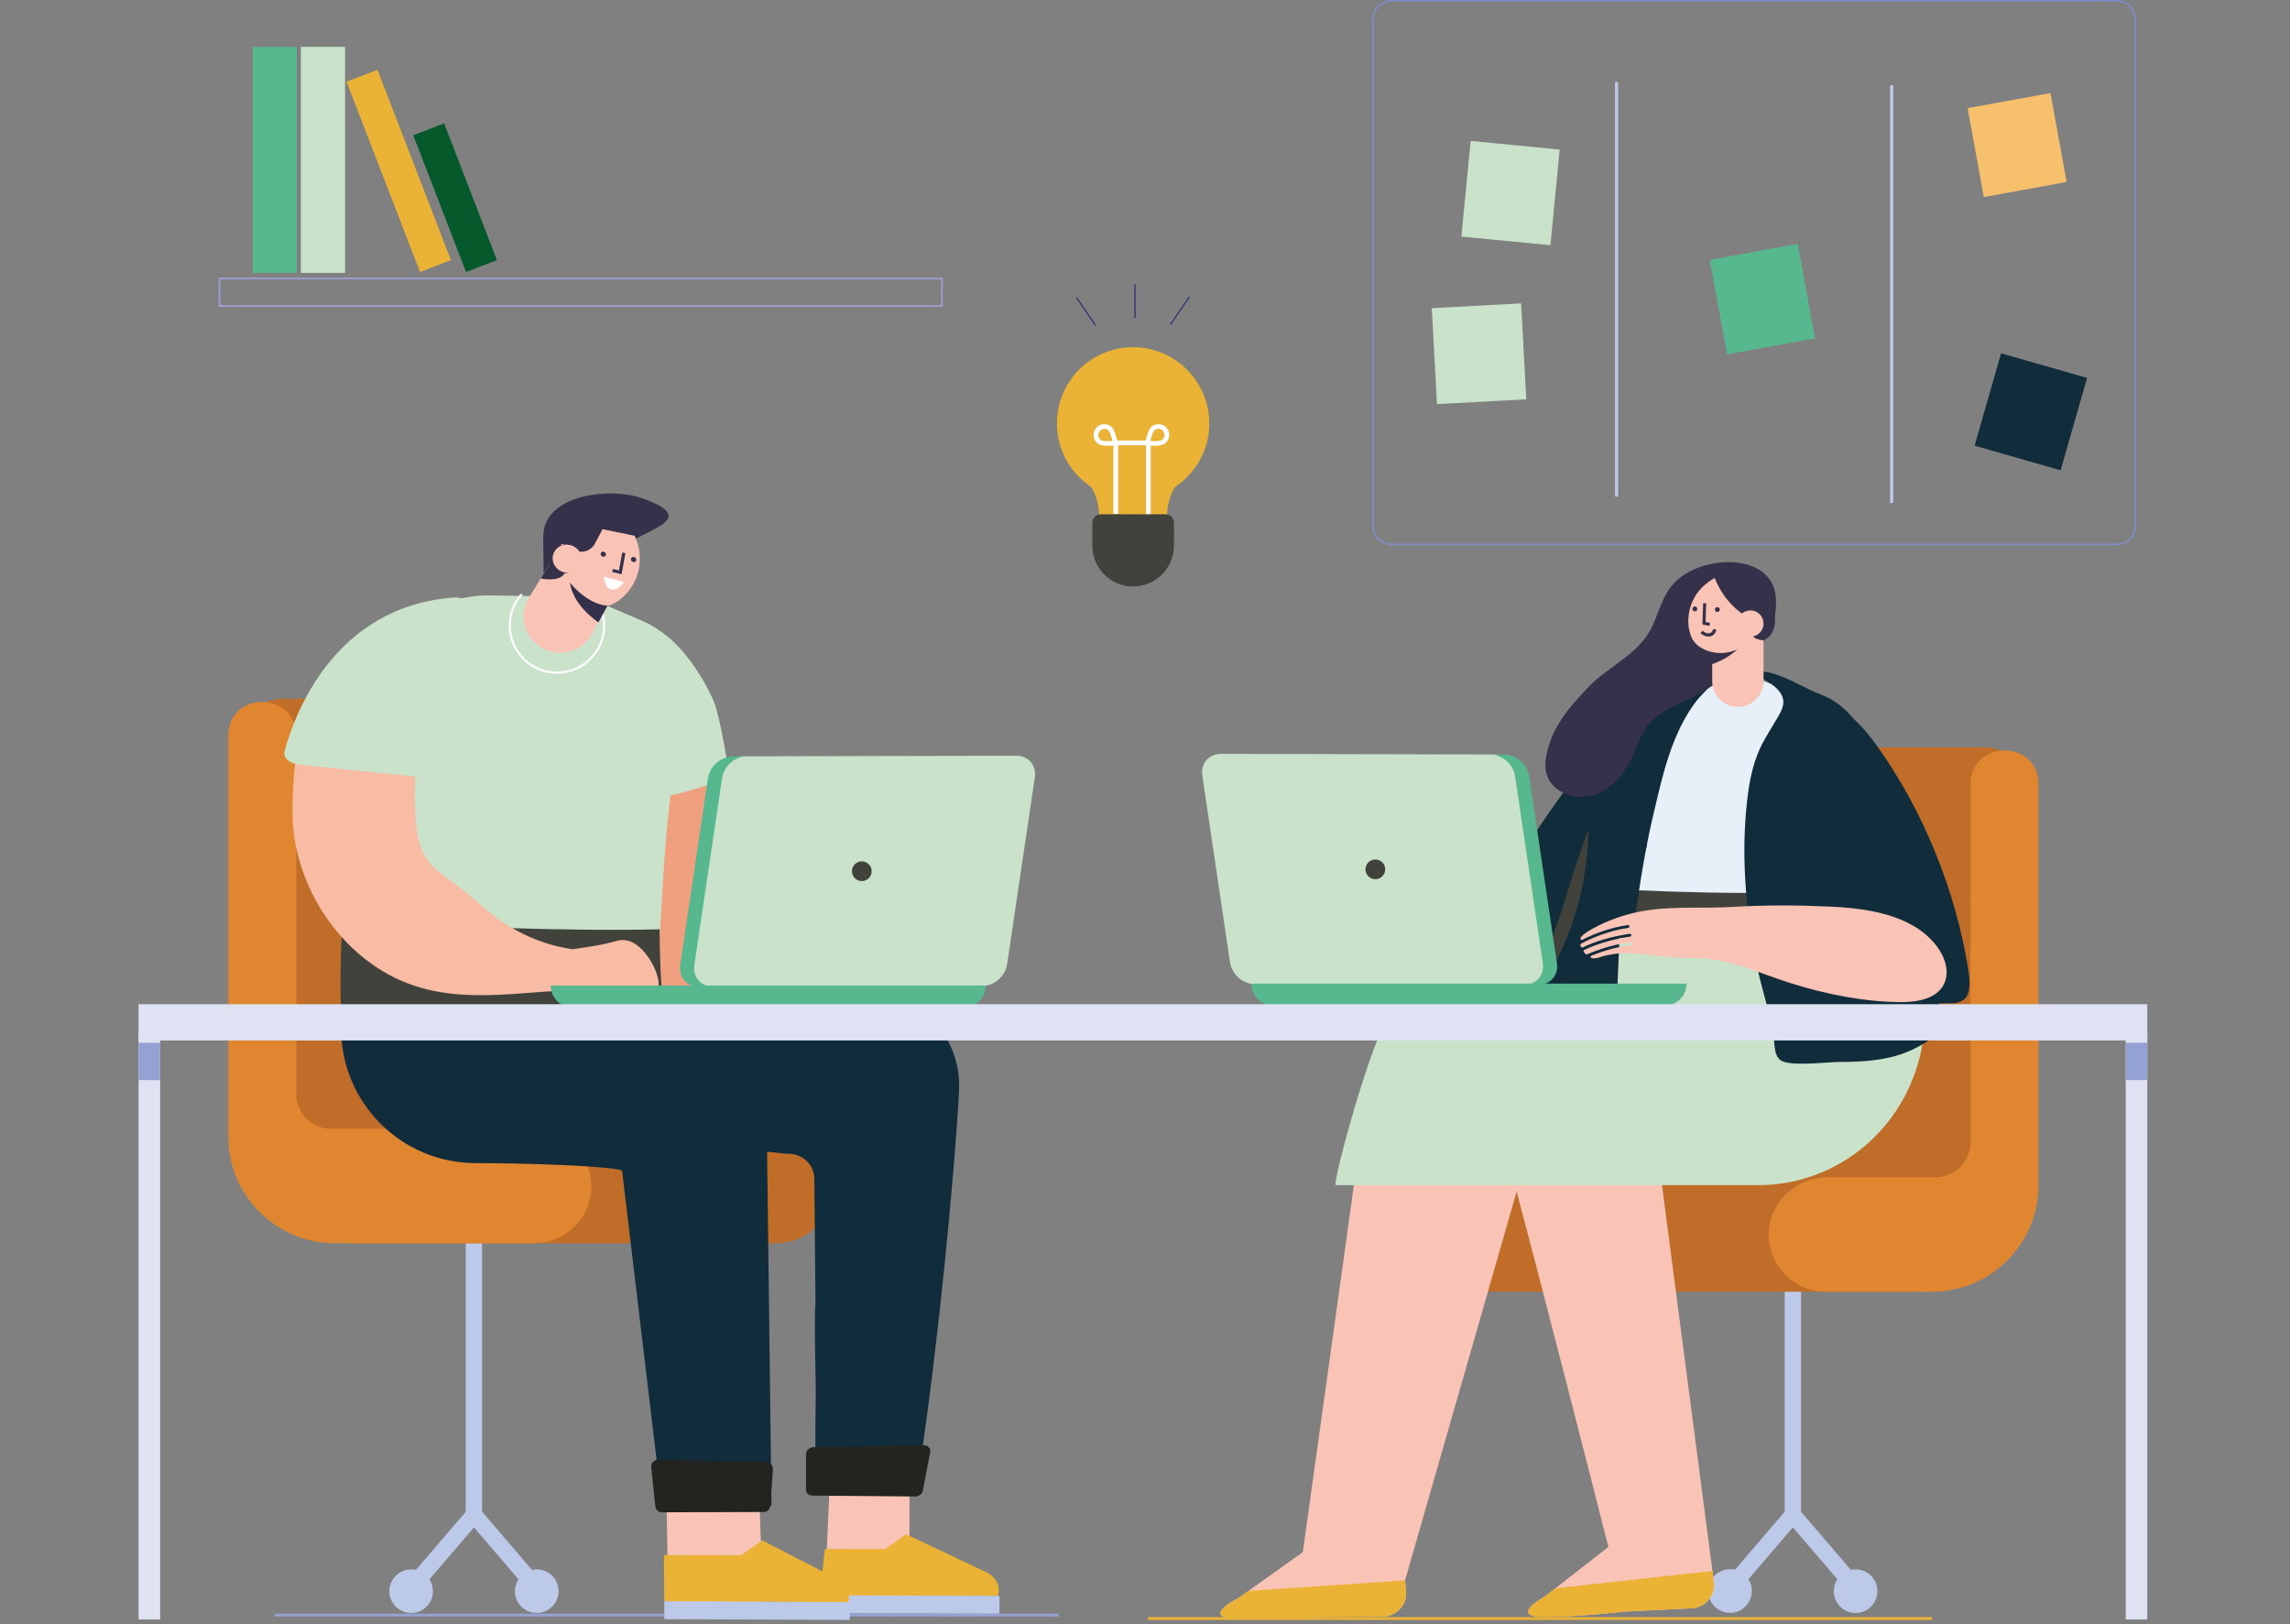 <svg xmlns="http://www.w3.org/2000/svg" xmlns:xlink="http://www.w3.org/1999/xlink" width="523" zoomAndPan="magnify" viewBox="0 0 392.25 278.25" height="371" preserveAspectRatio="xMidYMid meet" version="1.0"><rect x="0" y="0" width="392.25" height="278.25" fill="#808080" stroke="none"/><defs><clipPath id="3b3db279f0"><path d="M 209 179 L 267 179 L 267 277.504 L 209 277.504 Z M 209 179 " clip-rule="nonzero"/></clipPath><clipPath id="f99da43c3b"><path d="M 209 270 L 241 270 L 241 277.504 L 209 277.504 Z M 209 270 " clip-rule="nonzero"/></clipPath><clipPath id="279022269c"><path d="M 113 237 L 131 237 L 131 277.504 L 113 277.504 Z M 113 237 " clip-rule="nonzero"/></clipPath><clipPath id="2409d54229"><path d="M 113 274 L 146 274 L 146 277.504 L 113 277.504 Z M 113 274 " clip-rule="nonzero"/></clipPath><clipPath id="f231f96116"><path d="M 196 277 L 331 277 L 331 277.504 L 196 277.504 Z M 196 277 " clip-rule="nonzero"/></clipPath><clipPath id="0bf8575077"><path d="M 23.73 172 L 367.805 172 L 367.805 179 L 23.73 179 Z M 23.73 172 " clip-rule="nonzero"/></clipPath><clipPath id="5287e95602"><path d="M 23.73 176 L 28 176 L 28 277.504 L 23.73 277.504 Z M 23.73 176 " clip-rule="nonzero"/></clipPath><clipPath id="94be677b0a"><path d="M 364 176 L 367.805 176 L 367.805 277.504 L 364 277.504 Z M 364 176 " clip-rule="nonzero"/></clipPath><clipPath id="89b48f5d6a"><path d="M 23.73 178 L 28 178 L 28 186 L 23.73 186 Z M 23.73 178 " clip-rule="nonzero"/></clipPath><clipPath id="997c484d5e"><path d="M 364 178 L 367.805 178 L 367.805 186 L 364 186 Z M 364 178 " clip-rule="nonzero"/></clipPath><clipPath id="e5bde662c3"><path d="M 187 88 L 201.562 88 L 201.562 100.691 L 187 100.691 Z M 187 88 " clip-rule="nonzero"/></clipPath><clipPath id="665b189577"><path d="M 194.09 100.441 C 197.934 100.441 201.051 97.324 201.051 93.48 L 201.051 89.52 C 201.051 88.75 200.426 88.125 199.652 88.125 L 188.531 88.125 C 187.758 88.125 187.133 88.75 187.133 89.52 L 187.133 93.48 C 187.133 97.324 190.25 100.441 194.09 100.441 Z M 194.09 100.441 " clip-rule="nonzero"/></clipPath><clipPath id="7669cdb99c"><path d="M 187 88 L 201.562 88 L 201.562 97 L 187 97 Z M 187 88 " clip-rule="nonzero"/></clipPath><clipPath id="1efb8bfb50"><path d="M 194.09 100.441 C 197.934 100.441 201.051 97.324 201.051 93.48 L 201.051 89.52 C 201.051 88.75 200.426 88.125 199.652 88.125 L 188.531 88.125 C 187.758 88.125 187.133 88.75 187.133 89.52 L 187.133 93.48 C 187.133 97.324 190.25 100.441 194.09 100.441 Z M 194.09 100.441 " clip-rule="nonzero"/></clipPath><clipPath id="34c5e567f8"><path d="M 187 88 L 201.562 88 L 201.562 100 L 187 100 Z M 187 88 " clip-rule="nonzero"/></clipPath><clipPath id="513bd91fd3"><path d="M 194.09 100.441 C 197.934 100.441 201.051 97.324 201.051 93.48 L 201.051 89.52 C 201.051 88.75 200.426 88.125 199.652 88.125 L 188.531 88.125 C 187.758 88.125 187.133 88.75 187.133 89.52 L 187.133 93.48 C 187.133 97.324 190.25 100.441 194.09 100.441 Z M 194.09 100.441 " clip-rule="nonzero"/></clipPath><clipPath id="fa897efa6e"><path d="M 187 88 L 201.562 88 L 201.562 100.691 L 187 100.691 Z M 187 88 " clip-rule="nonzero"/></clipPath><clipPath id="60da43a9e9"><path d="M 194.09 100.441 C 197.934 100.441 201.051 97.324 201.051 93.48 L 201.051 89.52 C 201.051 88.75 200.426 88.125 199.652 88.125 L 188.531 88.125 C 187.758 88.125 187.133 88.75 187.133 89.52 L 187.133 93.48 C 187.133 97.324 190.25 100.441 194.09 100.441 Z M 194.09 100.441 " clip-rule="nonzero"/></clipPath></defs><path fill="#bdc9e8" d="M 305.695 199 L 308.496 199 L 308.496 261.348 L 305.695 261.348 Z M 305.695 199 " fill-opacity="1" fill-rule="nonzero"/><path fill="#bdc9e8" d="M 321.578 272.559 C 321.578 274.621 319.906 276.297 317.844 276.297 C 315.781 276.297 314.105 274.621 314.105 272.559 C 314.105 270.5 315.781 268.824 317.844 268.824 C 319.906 268.824 321.578 270.5 321.578 272.559 Z M 321.578 272.559 " fill-opacity="1" fill-rule="nonzero"/><path fill="#bdc9e8" d="M 296.703 268.82 C 297.195 268.867 297.66 269.008 298.098 269.242 C 298.531 269.477 298.906 269.785 299.223 270.168 C 299.535 270.551 299.766 270.98 299.91 271.453 C 300.051 271.926 300.102 272.41 300.051 272.902 C 300.004 273.395 299.859 273.859 299.629 274.297 C 299.395 274.734 299.086 275.109 298.703 275.422 C 298.32 275.738 297.891 275.965 297.418 276.109 C 296.941 276.254 296.457 276.301 295.965 276.25 C 295.473 276.203 295.008 276.062 294.57 275.828 C 294.137 275.594 293.758 275.285 293.445 274.902 C 293.133 274.52 292.902 274.09 292.758 273.617 C 292.617 273.145 292.566 272.66 292.617 272.168 C 292.664 271.676 292.809 271.211 293.039 270.773 C 293.273 270.336 293.582 269.961 293.965 269.648 C 294.348 269.332 294.777 269.105 295.25 268.961 C 295.727 268.816 296.207 268.77 296.703 268.82 Z M 296.703 268.82 " fill-opacity="1" fill-rule="nonzero"/><path fill="#bdc9e8" d="M 317.242 273.469 L 307.098 261.633 L 296.949 273.469 L 294.82 271.645 L 307.098 257.32 L 319.367 271.645 Z M 317.242 273.469 " fill-opacity="1" fill-rule="nonzero"/><path fill="#bf6d29" d="M 245.547 211.285 C 245.453 216.789 249.875 221.27 255.359 221.27 L 326.992 221.27 C 333.699 221.27 339.375 215.773 339.375 209.066 L 347.082 135.254 C 347.082 131.895 344.742 129.156 341.691 128.215 C 340.992 128.004 340.133 127.996 339.367 127.996 L 299.59 127.996 C 295.465 127.996 291.145 131.133 291.145 135.266 L 291.145 201.664 L 255.684 201.664 C 250.281 201.664 245.645 205.887 245.547 211.285 Z M 245.547 211.285 " fill-opacity="1" fill-rule="nonzero"/><path fill="#e18630" d="M 302.957 211.285 C 302.859 216.789 307.285 221.27 312.766 221.27 L 330.949 221.27 C 340.969 221.27 349.168 213.07 349.168 203.051 L 349.168 134.297 C 349.168 134.086 349.16 133.883 349.145 133.672 C 348.602 127.309 339.277 126.672 337.695 132.867 C 337.574 133.332 337.516 133.809 337.516 134.297 L 337.516 195.719 C 337.516 199 334.863 201.656 331.582 201.656 L 313.109 201.656 C 307.707 201.656 303.07 205.879 302.973 211.277 Z M 302.957 211.285 " fill-opacity="1" fill-rule="nonzero"/><path fill="#112c3b" d="M 293.93 133.688 C 291.5 137.594 288.949 141.418 286.297 145.152 C 282.242 146.43 276.008 160.223 273.555 163.812 C 271.582 166.711 269.398 169.77 266.117 170.906 C 265.695 171.055 265.246 171.168 264.809 171.207 C 264.461 171.25 264.102 171.223 263.762 171.16 C 263.145 171.039 262.57 170.73 262.039 170.363 C 261.984 170.324 261.934 170.289 261.879 170.25 C 258.16 167.617 256.082 162.723 256.754 158.184 C 257.281 154.605 258.348 151.422 259.758 148.465 C 260.141 147.629 260.57 146.801 261.016 145.988 C 262.691 142.938 264.695 140.07 266.781 137.141 C 267.629 135.953 268.496 134.762 269.363 133.535 C 271.129 131.051 272.793 128.477 274.805 126.188 C 278.574 121.883 296.195 106.812 298.582 117.645 C 299.824 123.289 296.918 128.867 293.93 133.68 Z M 293.93 133.688 " fill-opacity="1" fill-rule="nonzero"/><path fill="#e7f0f8" d="M 319.562 131.934 C 320.887 136.691 320.426 141.863 319.84 147.109 C 319.676 148.555 317.719 165.84 319.02 165.785 C 304.719 166.441 290.379 166.305 276.105 165.387 C 272.305 165.145 277.656 141.41 278.508 138.941 C 281.617 129.977 284.023 116.793 296.152 115.828 C 298.801 115.613 301.414 116.402 303.898 117.336 C 307.766 118.781 311.559 120.648 314.512 123.516 C 317.176 126.098 318.719 128.93 319.555 131.934 Z M 319.562 131.934 " fill-opacity="1" fill-rule="nonzero"/><path fill="#42423d" d="M 316.551 152.695 C 312.773 152.77 308.992 152.859 305.215 152.914 C 296.77 153.047 288.352 152.859 279.922 152.469 C 277.438 158.527 275.129 165.371 273.57 172.367 C 274.609 172.133 275.676 172.004 276.754 172.004 C 276.883 172.004 277.023 172.004 277.152 172.004 C 281.285 172.059 284.938 169.738 286.645 166.148 C 287.668 163.996 289.098 162.148 291.266 160.938 C 293.41 159.742 295.934 159.418 298.395 159.117 L 314.512 157.145 C 315.293 157.047 316.055 156.773 316.609 156.234 C 317.695 155.18 317.418 153.875 316.551 152.703 Z M 316.551 152.695 " fill-opacity="1" fill-rule="nonzero"/><path fill="#42423d" d="M 278.613 136.473 C 277.906 131.148 280.812 125.285 285.289 121.898 C 278.258 118.594 268.27 153.727 267.426 156.156 C 265.672 161.188 263.898 166.297 263.492 171.613 C 263.414 172.711 263.59 174.113 264.648 174.414 C 265.68 174.707 266.555 173.668 267.125 172.758 C 271.234 166.191 275.316 159.566 278.719 152.598 C 279.32 151.363 280.652 148.449 282.105 144.934 C 280.293 142.676 279.07 139.844 278.621 136.48 Z M 278.613 136.473 " fill-opacity="1" fill-rule="nonzero"/><path fill="#112c3b" d="M 294.133 116.16 C 294.23 116.027 294.324 115.898 294.422 115.77 C 294.715 115.355 294.977 114.746 294.594 114.414 C 294.398 114.242 294.105 114.219 293.84 114.211 C 285.531 113.887 276.926 125.016 273.41 131.051 C 272.891 131.934 272.402 132.852 272.16 133.844 C 271.832 135.141 271.938 136.496 272.004 137.828 C 272.598 150.309 269.812 160.051 263.121 170.746 C 262.676 171.453 262.324 172.547 263.078 172.953 C 263.301 173.066 263.559 173.09 263.812 173.098 C 266.344 173.23 273.02 174.246 275.359 173.285 C 278.418 172.035 278.062 169.285 278.582 166.297 C 280.141 157.363 281.105 148.289 283.219 139.453 C 284.258 135.109 285.199 130.707 286.93 126.551 C 287.805 124.441 288.887 122.395 290.242 120.52 C 291.371 118.953 292.922 117.711 294.133 116.168 Z M 294.133 116.16 " fill-opacity="1" fill-rule="nonzero"/><path fill="#f9c4b6" d="M 289.812 275.484 L 278.078 276.074 C 278.078 276.074 270.656 276.969 264.43 276.969 C 258.199 276.969 264.703 273.406 264.703 273.406 L 266.426 272.066 L 275.496 264.977 C 272.402 252.789 264.387 221.375 258.93 200.891 C 258.68 199.934 258.516 198.977 258.461 198.008 C 257.914 190.289 263.293 182.809 270.59 179.328 C 273.305 178.027 276.293 177.281 279.344 177.281 L 281.316 177.281 L 293.32 269.094 L 293.57 271.066 C 293.855 273.273 292.078 275.371 289.812 275.484 Z M 289.812 275.484 " fill-opacity="1" fill-rule="nonzero"/><path fill="#ebb335" d="M 289.812 275.484 L 278.078 276.074 C 278.078 276.074 270.656 276.969 264.43 276.969 C 258.199 276.969 264.703 273.406 264.703 273.406 L 266.426 272.066 L 293.312 269.094 L 293.562 271.066 C 293.848 273.273 292.07 275.371 289.805 275.484 Z M 289.812 275.484 " fill-opacity="1" fill-rule="nonzero"/><g clip-path="url(#3b3db279f0)"><path fill="#f9c4b6" d="M 240.668 270.711 L 266.773 179.766 L 260.797 179.504 C 257.777 179.375 247.75 179.992 244.996 181.16 C 242.211 182.348 235.129 192.594 233.059 194.738 L 223.16 265.863 L 213.863 272.504 L 212.102 273.762 C 212.102 273.762 205.492 277.02 211.672 277.285 C 217.852 277.555 225.25 276.984 225.25 276.984 L 236.918 276.895 C 239.168 276.879 241.027 274.875 240.832 272.676 L 240.66 270.711 Z M 240.668 270.711 " fill-opacity="1" fill-rule="nonzero"/></g><g clip-path="url(#f99da43c3b)"><path fill="#ebb335" d="M 236.926 276.895 L 225.258 276.984 C 225.258 276.984 217.859 277.555 211.68 277.285 C 205.5 277.02 212.109 273.762 212.109 273.762 L 213.871 272.504 L 240.668 270.711 L 240.84 272.676 C 241.035 274.875 239.176 276.879 236.926 276.895 Z M 236.926 276.895 " fill-opacity="1" fill-rule="nonzero"/></g><path fill="#c9e2c9" d="M 328.91 168.156 C 328.676 167.164 317.031 167.195 305.336 167.457 C 301 171.371 294.902 174.391 289.301 174.578 C 275.367 175.039 261.164 174.09 247.496 171.258 C 246.184 170.98 244.914 170.625 243.699 170.191 C 241.609 171.199 239.68 172.516 237.957 174.219 C 235.195 176.941 228.035 203.012 228.82 203.012 L 301.188 203.012 C 311.762 203.012 321.723 197.027 326.645 187.031 C 328.121 184.027 329.129 180.746 329.52 177.273 C 329.867 174.098 329.59 171.07 328.91 168.156 Z M 328.91 168.156 " fill-opacity="1" fill-rule="nonzero"/><path fill="#f9c4b6" d="M 299.539 187.414 C 299.465 187.453 299.387 187.496 299.312 187.535 C 299.426 187.461 299.531 187.398 299.645 187.332 C 299.613 187.355 299.578 187.391 299.539 187.414 Z M 299.539 187.414 " fill-opacity="1" fill-rule="nonzero"/><path fill="#c9e2c9" d="M 326.391 176.922 L 276.738 176.219 L 277.402 160.652 L 317.129 160.652 Z M 326.391 176.922 " fill-opacity="1" fill-rule="nonzero"/><path fill="#bdc9e8" d="M 79.777 199 L 82.578 199 L 82.578 261.348 L 79.777 261.348 Z M 79.777 199 " fill-opacity="1" fill-rule="nonzero"/><path fill="#bdc9e8" d="M 74.148 272.258 C 74.191 272.75 74.133 273.23 73.984 273.703 C 73.832 274.176 73.598 274.602 73.277 274.977 C 72.957 275.355 72.574 275.66 72.137 275.887 C 71.695 276.113 71.227 276.246 70.734 276.285 C 70.242 276.328 69.758 276.273 69.285 276.121 C 68.816 275.969 68.391 275.734 68.012 275.414 C 67.633 275.094 67.332 274.715 67.105 274.273 C 66.879 273.832 66.746 273.367 66.703 272.871 C 66.664 272.379 66.719 271.895 66.871 271.426 C 67.02 270.953 67.258 270.527 67.578 270.148 C 67.895 269.773 68.277 269.469 68.719 269.242 C 69.156 269.016 69.625 268.883 70.117 268.844 C 70.613 268.801 71.094 268.855 71.566 269.008 C 72.039 269.16 72.461 269.395 72.84 269.715 C 73.219 270.035 73.52 270.414 73.746 270.855 C 73.973 271.297 74.109 271.762 74.148 272.258 Z M 74.148 272.258 " fill-opacity="1" fill-rule="nonzero"/><path fill="#bdc9e8" d="M 95.645 272.105 C 95.707 272.594 95.668 273.078 95.539 273.559 C 95.406 274.035 95.188 274.469 94.883 274.859 C 94.578 275.25 94.211 275.566 93.777 275.809 C 93.348 276.055 92.887 276.207 92.395 276.266 C 91.902 276.328 91.418 276.293 90.941 276.16 C 90.465 276.027 90.031 275.809 89.641 275.504 C 89.25 275.199 88.93 274.832 88.688 274.402 C 88.441 273.969 88.289 273.508 88.23 273.016 C 88.168 272.523 88.207 272.039 88.34 271.562 C 88.469 271.086 88.688 270.652 88.992 270.262 C 89.297 269.871 89.668 269.555 90.098 269.309 C 90.527 269.066 90.988 268.914 91.48 268.855 C 91.973 268.793 92.457 268.828 92.934 268.961 C 93.41 269.094 93.848 269.312 94.234 269.617 C 94.625 269.922 94.945 270.289 95.188 270.719 C 95.434 271.152 95.586 271.613 95.645 272.105 Z M 95.645 272.105 " fill-opacity="1" fill-rule="nonzero"/><path fill="#bdc9e8" d="M 71.031 273.469 L 81.184 261.633 L 91.332 273.469 L 93.461 271.645 L 81.184 257.32 L 68.902 271.645 Z M 71.031 273.469 " fill-opacity="1" fill-rule="nonzero"/><path fill="#bf6d29" d="M 142.723 202.977 C 142.82 208.484 138.395 212.965 132.914 212.965 L 61.281 212.965 C 54.574 212.965 48.895 207.469 48.895 200.762 L 41.191 126.949 C 41.191 123.59 43.527 120.852 46.582 119.91 C 47.281 119.699 48.141 119.691 48.906 119.691 L 88.684 119.691 C 92.809 119.691 97.129 122.824 97.129 126.957 L 97.129 193.355 L 132.59 193.355 C 137.988 193.355 142.625 197.578 142.723 202.977 Z M 142.723 202.977 " fill-opacity="1" fill-rule="nonzero"/><path fill="#e18630" d="M 101.305 202.977 C 101.402 208.484 96.977 212.965 91.496 212.965 L 57.332 212.965 C 47.312 212.965 39.113 204.766 39.113 194.746 L 39.113 125.992 C 39.113 125.781 39.121 125.578 39.137 125.367 C 39.68 119 49 118.367 50.586 124.562 C 50.707 125.027 50.766 125.504 50.766 125.992 L 50.766 187.414 C 50.766 190.695 53.418 193.348 56.699 193.348 L 91.16 193.348 C 96.562 193.348 101.199 197.57 101.297 202.969 Z M 101.305 202.977 " fill-opacity="1" fill-rule="nonzero"/><path fill="#94a2d3" d="M 47.047 276.41 L 181.367 276.41 L 181.367 276.895 L 47.047 276.895 Z M 47.047 276.41 " fill-opacity="1" fill-rule="nonzero"/><path fill="#f9c4b6" d="M 142.301 249.906 L 141.148 276.336 L 155.766 275.461 L 155.812 236.211 Z M 142.301 249.906 " fill-opacity="1" fill-rule="nonzero"/><path fill="#ebb335" d="M 155.223 262.816 L 168.391 269.062 C 170.234 269.719 171.543 271.391 170.926 273.363 L 140.402 273.281 L 141.285 265.344 L 151.582 265.367 L 155.211 262.816 Z M 155.223 262.816 " fill-opacity="1" fill-rule="nonzero"/><path fill="#bdc9e8" d="M 171.211 273.363 L 171.199 276.41 L 140.41 276.328 L 140.402 273.273 Z M 171.211 273.363 " fill-opacity="1" fill-rule="nonzero"/><path fill="#112c3b" d="M 164.273 186.961 C 163.453 201.867 160.621 230.828 157.559 251.117 L 139.68 252.398 C 139.68 249.062 139.629 244.445 139.711 241.098 C 139.832 236.203 139.379 227.789 139.68 222.871 L 139.484 201.793 C 139.41 199.355 137.277 197.496 134.719 197.629 L 134.312 197.586 L 73.223 191.41 L 89.527 182.793 L 149.254 171.637 C 151.258 171.418 153.133 171.605 154.824 172.117 C 160.887 173.961 164.648 180.016 164.266 186.949 Z M 164.273 186.961 " fill-opacity="1" fill-rule="nonzero"/><path fill="#23231f" d="M 159.336 248.723 L 158.062 255.355 C 157.957 255.918 157.363 256.348 156.715 256.34 L 139.176 256.191 C 138.543 256.191 138.062 255.77 138.062 255.227 L 138.062 249.055 C 138.062 248.438 138.672 247.91 139.387 247.895 L 158.199 247.57 C 158.934 247.555 159.453 248.09 159.328 248.715 Z M 159.336 248.723 " fill-opacity="1" fill-rule="nonzero"/><g clip-path="url(#279022269c)"><path fill="#f9c4b6" d="M 113.996 247.27 L 114.531 277.359 L 130.762 276.41 L 129.406 237.641 Z M 113.996 247.27 " fill-opacity="1" fill-rule="nonzero"/></g><path fill="#ebb335" d="M 130.551 263.863 L 142.75 270.133 C 144.59 270.797 145.891 272.473 145.273 274.445 L 113.785 274.305 L 113.727 266.367 L 126.914 266.414 L 130.551 263.871 Z M 130.551 263.863 " fill-opacity="1" fill-rule="nonzero"/><g clip-path="url(#2409d54229)"><path fill="#bdc9e8" d="M 145.559 274.445 L 145.543 277.488 L 113.793 277.352 L 113.785 274.297 Z M 145.559 274.445 " fill-opacity="1" fill-rule="nonzero"/></g><path fill="#112c3b" d="M 132.145 257.93 L 131.289 188.52 C 132.34 183.176 128.863 177.996 123.52 176.941 C 123.137 176.867 122.758 176.809 122.375 176.785 L 121.418 176.723 C 120.531 176.641 117.73 176.574 116.863 176.52 L 117.219 176.199 L 90.406 176.199 L 89.309 172.637 C 88.586 170.289 86.184 168.895 83.789 169.43 L 73.695 171.672 L 71.543 164.785 L 58.43 167.148 L 58.43 176.191 C 58.43 188.914 68.75 199.234 81.473 199.234 C 88.352 199.234 103.438 199.602 106.551 200.484 L 113.133 255.672 C 113.223 256.418 113.344 257.207 113.5 258.051 L 132.137 257.922 Z M 132.145 257.93 " fill-opacity="1" fill-rule="nonzero"/><path fill="#23231f" d="M 132.395 251.68 L 131.949 257.922 C 131.906 258.531 131.406 259 130.805 259 L 113.402 259.051 C 112.809 259.051 112.312 258.602 112.25 258.02 L 111.551 251.328 C 111.477 250.664 111.988 250.078 112.664 250.055 L 131.211 250.453 C 131.891 250.426 132.445 250.996 132.395 251.68 Z M 132.395 251.68 " fill-opacity="1" fill-rule="nonzero"/><path fill="#f09f7f" d="M 153.961 174.422 C 144.836 173.336 136.781 168.941 131.039 161.195 C 130.527 160.5 130.039 159.777 129.578 159.035 C 130.91 158.941 132.227 158.852 133.508 158.777 L 129.441 158.816 C 125.258 152.07 123.074 143.578 123.375 135.801 C 123.375 135.695 123.391 135.59 123.398 135.484 C 122.609 132.609 122.082 130.48 122.059 129.801 C 122 128.629 121.488 128.125 120.891 127.754 L 120.062 128.719 C 119.543 124.652 119.102 120.77 119.348 116.273 L 119.348 116.16 C 119.477 113.879 117.461 111.938 114.84 111.832 C 112.355 111.727 110.219 113.324 109.902 115.445 C 108.977 121.793 108.734 127.98 108.992 134.371 C 109.156 137.555 109.488 140.762 110.145 144.023 C 110.383 145.121 110.656 146.227 110.984 147.336 C 112.34 151.91 107.328 157.633 112.93 158.98 L 110.227 159.004 C 110.293 163.09 110.887 167.504 113.793 170.355 C 115.715 172.246 118.371 173.148 120.945 173.969 C 122.473 174.457 124.023 174.918 125.59 175.363 C 128.516 174.27 131.703 173.871 134.781 174.375 C 135.52 174.52 136.27 174.617 137.023 174.707 C 137.301 174.707 137.723 174.707 138.348 174.723 C 139.988 174.684 141.645 174.691 143.285 174.723 C 145.965 174.789 148.652 174.887 151.309 175.219 C 151.566 175.25 152.883 175.43 154.102 175.617 C 154.18 175.512 154.254 175.406 154.277 175.266 C 154.336 174.957 154.172 174.676 153.953 174.422 Z M 153.961 174.422 " fill-opacity="1" fill-rule="nonzero"/><path fill="#c9e2c9" d="M 109.504 107.254 C 108.465 107.359 107.387 107.887 106.289 108.98 C 102.488 112.789 101.992 122.469 101.992 127.211 C 101.992 133.852 107.051 136.863 114.262 136.285 C 117.129 136.059 124.98 133.176 124.98 133.176 C 124.98 133.176 123.535 123.539 122.391 120.48 C 121.109 117.027 115.148 106.676 109.496 107.262 Z M 109.504 107.254 " fill-opacity="1" fill-rule="nonzero"/><path fill="#c9e2c9" d="M 61.992 152.816 C 61.977 157.59 62.156 162.633 62.594 167.887 C 62.602 168 62.621 168.113 62.645 168.234 C 62.984 170.062 64.762 171.5 67.02 171.711 L 105.906 175.355 C 106.094 175.371 106.281 175.383 106.469 175.383 C 107.719 175.383 108.938 174.992 109.871 174.277 C 110.941 173.457 111.52 172.289 111.469 171.086 C 111.469 171.07 111.469 170.949 111.453 170.719 C 111.414 169.398 112.574 166.637 113.062 159.449 C 113.688 150.164 114.004 134.883 117.875 120.301 C 118.121 119.391 118.234 118.473 118.234 117.57 C 118.234 112.918 115.141 108.543 110.016 106.352 L 101.473 102.688 C 100.793 102.398 100.035 102.234 99.266 102.227 L 83.957 101.992 C 83.844 101.992 83.738 101.992 83.625 101.992 C 75.449 101.992 68.359 106.758 66.703 113.414 C 64.789 121.086 62.051 135.141 61.984 152.832 Z M 61.992 152.816 " fill-opacity="1" fill-rule="nonzero"/><path fill="#ffffff" d="M 102.66 104.027 C 103.074 104.988 103.309 106.035 103.309 107.137 C 103.309 111.5 99.762 115.047 95.398 115.047 C 91.039 115.047 87.492 111.5 87.492 107.137 C 87.492 105.086 88.297 103.227 89.594 101.82 C 89.457 101.797 89.316 101.766 89.172 101.738 C 87.906 103.191 87.125 105.066 87.125 107.137 C 87.125 111.703 90.836 115.414 95.398 115.414 C 99.965 115.414 103.676 111.703 103.676 107.137 C 103.676 106.043 103.445 105.004 103.059 104.047 C 102.918 104.047 102.789 104.039 102.66 104.027 Z M 102.66 104.027 " fill-opacity="1" fill-rule="nonzero"/><path fill="#42423d" d="M 58.371 172.078 C 58.379 172.367 58.535 172.598 58.746 172.621 C 60.973 172.953 63.715 173.18 66.785 173.344 C 82.691 174.156 107.289 172.887 113.582 172.531 C 113.449 171.207 113.02 166.387 112.98 159.184 C 96.316 159.582 75.418 158.59 65.086 158.004 C 63.57 157.926 62.285 157.844 61.27 157.777 C 59.844 157.688 58.574 159.281 58.484 161.262 C 58.242 166.59 58.34 170.695 58.379 172.059 Z M 58.371 172.078 " fill-opacity="1" fill-rule="nonzero"/><path fill="#35314b" d="M 93.086 91.523 C 93.086 91.469 93.086 91.41 93.094 91.348 C 93.59 84.715 104.438 83.453 109.805 85.289 C 119.996 88.781 111.008 90.559 107.605 93.094 C 104.594 95.34 103.457 99.855 99.379 100.609 C 97.625 100.938 94.668 103.023 93.582 101.383 C 93.039 100.562 93.094 96.844 93.102 95.918 C 93.102 94.457 92.996 92.988 93.086 91.535 Z M 93.086 91.523 " fill-opacity="1" fill-rule="nonzero"/><path fill="#f9c4b6" d="M 107.945 96.664 L 106.355 99.562 L 102.504 106.602 L 101.418 108.582 C 99.957 111.27 96.75 112.48 93.867 111.465 C 91.258 110.539 89.707 108.113 89.707 105.578 C 89.707 104.484 90 103.363 90.625 102.348 L 97.684 90.754 Z M 107.945 96.664 " fill-opacity="1" fill-rule="nonzero"/><path fill="#35314b" d="M 106.355 99.562 L 102.504 106.602 C 99.574 104.582 97.73 101.871 97.594 99.387 C 97.543 98.629 97.648 97.883 97.949 97.199 L 98.379 96.168 L 106.355 99.57 Z M 106.355 99.562 " fill-opacity="1" fill-rule="nonzero"/><path fill="#f9c4b6" d="M 98.965 89.098 L 97.27 89.438 C 97.309 89.219 97.363 89 97.43 88.797 L 98.965 89.105 Z M 98.965 89.098 " fill-opacity="1" fill-rule="nonzero"/><path fill="#f9c4b6" d="M 95.969 96.602 L 97.27 89.438 L 108.707 91.777 L 108.773 91.914 C 110.57 95.836 109.375 100.547 105.809 102.973 C 105.078 103.469 104.422 103.77 103.957 103.738 C 100.66 103.527 97.227 99.848 96.465 97.996 C 96.254 97.957 96.066 97.93 95.902 97.906 C 95.84 97.777 95.766 97.656 95.684 97.535 C 95.797 97.297 95.895 96.996 95.969 96.59 Z M 95.969 96.602 " fill-opacity="1" fill-rule="nonzero"/><path fill="#35314b" d="M 104.047 89.059 L 101.887 93.141 C 101.215 94.414 99.59 94.887 98.258 94.195 L 95.848 92.945 L 97.543 86.637 L 101.848 87.922 L 104.039 89.066 Z M 104.047 89.059 " fill-opacity="1" fill-rule="nonzero"/><path fill="#35314b" d="M 92.605 99.094 C 94.484 99.441 96.043 99.207 96.594 98.371 L 98.695 95.172 L 95.91 93.676 L 92.613 99.094 Z M 92.605 99.094 " fill-opacity="1" fill-rule="nonzero"/><path fill="#35314b" d="M 97.391 98.086 C 96.105 98.508 94.688 97.824 94.215 96.559 C 93.742 95.301 94.41 93.938 95.691 93.516 C 96.977 93.094 98.395 93.773 98.867 95.039 C 99.34 96.301 98.672 97.664 97.391 98.086 Z M 97.391 98.086 " fill-opacity="1" fill-rule="nonzero"/><path fill="#f9c4b6" d="M 97.992 97.988 C 96.707 98.41 95.285 97.727 94.816 96.461 C 94.344 95.203 95.012 93.84 96.293 93.418 C 97.578 92.996 98.996 93.676 99.469 94.945 C 99.938 96.203 99.273 97.566 97.992 97.988 Z M 97.992 97.988 " fill-opacity="1" fill-rule="nonzero"/><path fill="#35314b" d="M 104.875 97.98 L 106.469 98.363 L 107.125 94.766 L 106.59 94.637 L 106.02 97.719 L 104.973 97.461 Z M 104.875 97.98 " fill-opacity="1" fill-rule="nonzero"/><path fill="#35314b" d="M 108.449 96.266 C 108.691 96.324 108.938 96.188 108.977 95.949 C 109.016 95.715 108.855 95.473 108.602 95.414 C 108.359 95.359 108.117 95.496 108.074 95.73 C 108.035 95.965 108.199 96.211 108.449 96.266 Z M 108.449 96.266 " fill-opacity="1" fill-rule="nonzero"/><path fill="#35314b" d="M 103.262 95.359 C 103.504 95.414 103.746 95.277 103.789 95.039 C 103.828 94.805 103.668 94.562 103.414 94.504 C 103.172 94.449 102.926 94.586 102.887 94.82 C 102.848 95.059 103.008 95.301 103.262 95.359 Z M 103.262 95.359 " fill-opacity="1" fill-rule="nonzero"/><path fill="#ffffff" d="M 106.906 99.711 L 103.391 98.77 L 103.633 99.719 C 104 101.121 105.316 101.43 106.32 100.344 L 106.906 99.719 Z M 106.906 99.711 " fill-opacity="1" fill-rule="nonzero"/><path fill="#f8bca5" d="M 52.988 119.641 C 56.836 111.262 63.926 104.41 74.387 107.941 C 76.781 108.754 78 111.164 77.105 113.34 L 77.047 113.488 C 75.93 116.215 74.75 119.164 73.801 122.055 C 72.793 124.945 71.324 127.777 71.195 130.766 C 70.352 150.332 73.492 146.938 82.141 154.848 C 86.566 158.859 91.957 161.742 98.113 162.602 C 100.16 162.262 102.758 162.008 105.754 161.141 C 106.242 160.992 106.793 161 107.352 161.09 C 110.355 161.586 113.531 167.09 112.719 169.77 C 112.219 171.426 109.684 170.234 106.875 169.859 C 94.645 168.234 81.629 173.004 69.781 168.422 C 58.34 164.008 50.332 151.793 50.105 139.648 C 50.023 135.379 50.602 124.855 52.996 119.633 Z M 52.988 119.641 " fill-opacity="1" fill-rule="nonzero"/><path fill="#c9e2c9" d="M 117.988 165.312 L 122.742 133.273 C 123.023 131.367 124.723 129.773 126.613 129.582 C 126.742 129.562 126.867 129.562 126.996 129.555 L 174.102 129.449 C 176.137 129.449 177.559 131.105 177.258 133.145 L 172.508 165.184 C 172.207 167.223 170.293 168.895 168.254 168.895 L 166.215 168.895 C 166.215 168.895 121.148 169 121.148 169 C 119.109 169 117.691 167.344 117.988 165.305 Z M 117.988 165.312 " fill-opacity="1" fill-rule="nonzero"/><path fill="#57b78f" d="M 116.512 165.328 L 121.262 133.289 C 121.562 131.254 123.48 129.582 125.516 129.582 L 127.555 129.582 C 125.664 129.773 123.965 131.359 123.684 133.266 L 118.934 165.305 C 118.633 167.344 120.051 169.008 122.09 169 L 122.195 169 C 122.195 169 122.195 169.016 122.195 169.016 L 119.672 169.016 C 117.633 169.023 116.211 167.359 116.512 165.32 Z M 116.512 165.328 " fill-opacity="1" fill-rule="nonzero"/><path fill="#57b78f" d="M 165.102 172.57 L 98.086 172.57 C 96.008 172.57 94.328 170.883 94.328 168.812 L 168.871 168.812 C 168.871 170.891 167.184 172.57 165.109 172.57 Z M 165.102 172.57 " fill-opacity="1" fill-rule="nonzero"/><path fill="#42423d" d="M 149.309 149.238 C 149.309 150.172 148.555 150.926 147.621 150.926 C 146.688 150.926 145.93 150.172 145.93 149.238 C 145.93 148.305 146.688 147.547 147.621 147.547 C 148.555 147.547 149.309 148.305 149.309 149.238 Z M 149.309 149.238 " fill-opacity="1" fill-rule="nonzero"/><path fill="#c9e2c9" d="M 265.207 164.996 L 260.457 132.957 C 260.172 131.051 258.477 129.457 256.582 129.262 C 256.453 129.246 256.332 129.246 256.203 129.238 L 209.098 129.133 C 207.059 129.133 205.637 130.789 205.938 132.828 L 210.688 164.867 C 210.988 166.906 212.906 168.578 214.945 168.578 L 216.98 168.578 C 216.98 168.578 262.047 168.684 262.047 168.684 C 264.086 168.684 265.508 167.027 265.207 164.988 Z M 265.207 164.996 " fill-opacity="1" fill-rule="nonzero"/><path fill="#57b78f" d="M 266.684 165.012 L 261.934 132.973 C 261.633 130.938 259.719 129.262 257.68 129.262 L 255.641 129.262 C 257.535 129.457 259.23 131.043 259.516 132.949 L 264.266 164.988 C 264.566 167.027 263.145 168.691 261.105 168.684 L 261 168.684 C 261 168.684 261 168.699 261 168.699 L 263.527 168.699 C 265.566 168.707 266.984 167.043 266.684 165.004 Z M 266.684 165.012 " fill-opacity="1" fill-rule="nonzero"/><path fill="#57b78f" d="M 285.109 172.246 L 218.094 172.246 C 216.016 172.246 214.336 170.566 214.336 168.488 L 288.879 168.488 C 288.879 170.566 287.195 172.246 285.117 172.246 Z M 285.109 172.246 " fill-opacity="1" fill-rule="nonzero"/><path fill="#42423d" d="M 237.266 148.914 C 237.266 149.137 237.223 149.352 237.137 149.559 C 237.051 149.766 236.93 149.949 236.773 150.105 C 236.613 150.266 236.43 150.387 236.223 150.473 C 236.016 150.559 235.801 150.602 235.578 150.602 C 235.352 150.602 235.137 150.559 234.93 150.473 C 234.723 150.387 234.543 150.266 234.383 150.105 C 234.223 149.949 234.102 149.766 234.016 149.559 C 233.93 149.352 233.887 149.137 233.887 148.914 C 233.887 148.688 233.93 148.473 234.016 148.266 C 234.102 148.059 234.223 147.875 234.383 147.719 C 234.543 147.559 234.723 147.438 234.93 147.352 C 235.137 147.266 235.352 147.223 235.578 147.223 C 235.801 147.223 236.016 147.266 236.223 147.352 C 236.43 147.438 236.613 147.559 236.773 147.719 C 236.93 147.875 237.051 148.059 237.137 148.266 C 237.223 148.473 237.266 148.688 237.266 148.914 Z M 237.266 148.914 " fill-opacity="1" fill-rule="nonzero"/><path fill="#c9e2c9" d="M 77.852 102.348 C 82.789 102 79.801 112.699 79.324 118.082 C 78.844 123.457 76.133 133.535 76.133 133.535 L 51.34 130.992 C 49.609 130.812 48.434 129.785 48.734 128.695 C 50.406 122.492 57.156 103.801 77.852 102.348 Z M 77.852 102.348 " fill-opacity="1" fill-rule="nonzero"/><path fill="#112c3b" d="M 315.164 167.059 C 315.445 168.668 311.523 170.41 311.727 172.004 L 334.488 171.855 C 335.691 171.855 336.801 171.199 337.117 170.191 C 337.117 170.191 337.117 170.176 337.117 170.168 C 337.531 168.844 337.328 167.246 337.078 165.703 C 334.984 152.793 329.609 139.098 321.551 127.828 C 312.758 115.52 308.066 121.414 308.941 133.266 C 309.754 144.324 313.195 155.855 315.152 167.051 Z M 315.164 167.059 " fill-opacity="1" fill-rule="nonzero"/><path fill="#112c3b" d="M 305.379 181.82 C 307.434 182.633 313.051 181.918 314.902 181.91 C 318.508 181.902 322.188 181.746 325.59 180.602 C 327.879 179.832 332.344 177.68 332.789 175.062 C 333.172 172.824 330.5 168.949 329.609 166.848 C 328.664 164.641 327.941 162.965 327.652 162.254 C 325.547 157 322.586 150.414 322.617 144.691 C 322.648 139.227 321.375 134.012 319.953 128.711 C 319.637 127.543 319.312 126.375 318.793 125.285 C 317.469 122.523 314.902 120.113 312.043 119.035 C 309.145 117.938 306.305 116.039 303.324 115.266 C 300.727 114.602 300.926 115.723 302.941 116.891 C 304.184 117.613 305.449 118.766 305.469 120.25 C 305.469 121.094 305.07 121.883 304.648 122.621 C 303.566 124.516 302.324 126.332 301.422 128.305 C 300.164 131.074 299.613 134.086 299.27 137.082 C 298.223 146.191 298.973 155.406 300.715 164.395 C 301.496 168.422 302.805 172.352 303.648 176.363 C 304.031 178.191 303.68 180.652 304.973 181.602 C 305.086 181.68 305.223 181.754 305.387 181.82 Z M 305.379 181.82 " fill-opacity="1" fill-rule="nonzero"/><path fill="#f9c4b6" d="M 327.465 158.445 C 323.363 156.137 318.133 155.504 313.293 155.285 C 307.789 155.035 302.258 155.02 296.754 155.352 C 292.094 155.637 287.043 155.238 282.473 155.887 C 281.641 156 280.812 156.156 279.977 156.348 C 277.176 157 274.375 158.086 272.012 159.547 C 271.672 159.75 270.906 160.277 270.73 160.66 C 270.73 160.668 270.723 160.684 270.723 160.691 C 270.641 160.887 270.859 161.066 271.062 160.969 C 273.473 159.734 276.105 158.875 278.793 158.461 C 278.938 158.438 279.07 158.527 279.086 158.664 C 279.102 158.801 279.004 158.93 278.855 158.949 C 276.055 159.379 273.32 160.305 270.828 161.652 C 270.73 161.699 270.68 161.812 270.711 161.918 C 270.738 161.992 270.762 162.074 270.793 162.156 C 270.844 162.277 270.996 162.332 271.125 162.277 C 273.367 161.195 276.016 160.434 279.133 159.953 C 279.281 159.93 279.41 160.02 279.434 160.156 C 279.457 160.297 279.352 160.418 279.207 160.441 C 276.152 160.914 273.562 161.668 271.379 162.715 C 271.242 162.773 271.199 162.934 271.281 163.047 C 271.371 163.18 271.477 163.301 271.582 163.414 C 271.648 163.488 271.754 163.504 271.848 163.461 C 274.125 162.527 276.918 161.602 279.375 161.48 C 279.523 161.473 279.645 161.578 279.652 161.707 C 279.652 161.848 279.539 161.969 279.395 161.977 C 277.199 162.09 274.73 162.852 272.621 163.688 C 272.41 163.77 272.41 164.055 272.621 164.113 C 273.402 164.332 274.398 163.785 275.156 163.641 C 276.316 163.422 277.484 163.234 278.664 163.242 C 278.703 163.242 278.75 163.242 278.801 163.242 C 282.398 163.363 286.004 164.176 289.594 164.102 C 296 163.973 301.059 166.66 306.977 168.496 C 312.863 170.316 319.246 171.605 325.457 171.656 C 328.301 171.68 331.652 171.16 332.953 168.625 C 334.043 166.516 333.141 163.867 331.68 161.992 C 330.516 160.5 329.09 159.336 327.48 158.438 Z M 317.152 158.949 C 317.109 158.949 317.062 158.949 317.012 158.949 C 316.926 158.93 316.836 158.914 316.746 158.891 C 316.883 158.898 317.012 158.922 317.16 158.941 Z M 317.152 158.949 " fill-opacity="1" fill-rule="nonzero"/><path fill="#35314b" d="M 304.215 103.062 C 304.215 104.012 304.137 104.883 303.965 105.676 C 303.551 107.691 302.641 109.289 301.43 110.637 C 298.047 114.406 293.855 117.492 289.301 119.723 C 286.676 121.008 283.785 122.137 282.066 124.488 C 281.105 125.797 280.602 127.363 279.961 128.848 C 278.621 131.977 276.438 134.98 273.238 136.133 C 270.039 137.285 265.793 135.824 264.898 132.535 C 264.559 131.277 264.727 129.93 265.035 128.656 C 266.133 124.164 268.941 120.988 272.035 117.734 C 275.016 114.594 279.23 112.766 281.863 109.199 C 284.234 106.012 284.184 102.023 287.465 99.207 C 292.465 94.926 304.184 94.707 304.215 103.039 Z M 304.215 103.062 " fill-opacity="1" fill-rule="nonzero"/><path fill="#f9c4b6" d="M 302.074 107.309 L 302.074 116.695 C 302.074 119.121 300.098 121.086 297.68 121.086 C 295.262 121.086 293.285 119.129 293.285 116.695 L 293.285 107.309 Z M 302.074 107.309 " fill-opacity="1" fill-rule="nonzero"/><path fill="#35314b" d="M 299.598 108.43 C 299.297 109.137 298.855 109.793 298.371 110.387 C 297.07 111.969 295.156 113.172 292.945 113.871 L 292.945 108.242 Z M 299.598 108.43 " fill-opacity="1" fill-rule="nonzero"/><path fill="#f9c4b6" d="M 300.57 106.391 C 300.57 106.391 300.57 106.367 300.57 106.352 C 297.242 104.867 294.969 102.16 293.707 99.004 C 293.059 99.367 292.441 99.801 291.875 100.301 C 291.809 100.359 291.754 100.414 291.688 100.473 C 291.297 100.848 290.941 101.262 290.641 101.699 C 289.18 103.824 288.738 106.691 289.691 109.062 C 290.52 111.141 293.277 112.035 295.316 111.84 C 296.812 111.695 298.273 111.051 299.578 110.16 C 299.676 110.004 299.773 109.859 299.879 109.703 C 300.004 109.535 300.125 109.363 300.254 109.191 C 300.441 108.332 300.449 107.023 300.789 106.629 C 300.789 106.617 300.684 106.48 300.562 106.383 Z M 300.57 106.391 " fill-opacity="1" fill-rule="nonzero"/><path fill="#35314b" d="M 292.801 107.219 L 292.914 106.707 L 292.148 106.547 L 292.246 103.34 L 291.727 103.324 L 291.605 106.969 Z M 292.801 107.219 " fill-opacity="1" fill-rule="nonzero"/><path fill="#35314b" d="M 290.266 104.719 C 290.039 104.695 289.867 104.484 289.891 104.258 C 289.918 104.027 290.129 103.859 290.355 103.883 C 290.582 103.906 290.754 104.117 290.73 104.344 C 290.703 104.574 290.492 104.742 290.266 104.719 Z M 290.266 104.719 " fill-opacity="1" fill-rule="nonzero"/><path fill="#35314b" d="M 294.113 104.832 C 293.887 104.809 293.719 104.598 293.742 104.371 C 293.766 104.145 293.977 103.973 294.203 103.996 C 294.434 104.02 294.602 104.23 294.578 104.461 C 294.555 104.688 294.344 104.855 294.113 104.832 Z M 294.113 104.832 " fill-opacity="1" fill-rule="nonzero"/><path fill="#35314b" d="M 292.305 109.008 C 291.938 108.934 291.574 108.738 291.258 108.438 L 291.645 108.039 C 292.117 108.496 292.613 108.543 292.922 108.43 C 293.207 108.332 293.383 108.098 293.426 107.781 L 293.984 107.844 C 293.922 108.371 293.594 108.785 293.117 108.957 C 292.863 109.047 292.582 109.062 292.312 109.008 Z M 292.305 109.008 " fill-opacity="1" fill-rule="nonzero"/><path fill="#35314b" d="M 304.508 103.941 C 304.109 104.281 303.82 105.312 303.633 105.312 C 303.098 105.312 302.551 105.312 302.016 105.32 L 302.52 105.613 C 302.195 105.426 300.586 106.766 300.406 106.992 C 300.285 107.137 300.188 107.309 300.109 107.48 C 300.109 107.48 300.109 107.496 300.109 107.504 C 299.922 107.949 299.914 108.453 300.195 108.867 C 300.23 108.918 300.27 108.965 300.312 109.016 C 300.328 109.031 300.336 109.055 300.352 109.07 C 300.375 109.094 300.418 109.121 300.441 109.145 C 300.496 109.191 300.539 109.258 300.602 109.297 C 300.812 109.43 301.074 109.5 301.324 109.566 C 301.488 109.605 301.668 109.648 301.852 109.664 C 301.91 109.664 301.969 109.664 302.016 109.656 C 303.234 109.324 303.754 108.145 303.973 107.164 C 304.168 106.309 303.762 104.598 304.508 103.957 Z M 304.508 103.941 " fill-opacity="1" fill-rule="nonzero"/><path fill="#f9c4b6" d="M 302.008 107.352 C 301.715 108.559 300.496 109.297 299.289 108.996 C 298.078 108.707 297.34 107.488 297.641 106.277 C 297.93 105.066 299.148 104.328 300.359 104.629 C 301.57 104.922 302.309 106.141 302.008 107.352 Z M 302.008 107.352 " fill-opacity="1" fill-rule="nonzero"/><path fill="#9b9cce" d="M 161.496 52.57 L 37.445 52.57 L 37.445 47.535 L 161.496 47.535 Z M 37.766 52.254 L 161.18 52.254 L 161.18 47.844 L 37.766 47.844 Z M 37.766 52.254 " fill-opacity="1" fill-rule="nonzero"/><path fill="#57b78f" d="M 43.277 8.027 L 50.836 8.027 L 50.836 46.746 L 43.277 46.746 Z M 43.277 8.027 " fill-opacity="1" fill-rule="nonzero"/><path fill="#c9e2c9" d="M 51.543 8.027 L 59.102 8.027 L 59.102 46.746 L 51.543 46.746 Z M 51.543 8.027 " fill-opacity="1" fill-rule="nonzero"/><path fill="#ebb335" d="M 59.363 13.996 L 64.652 11.957 L 77.238 44.555 L 71.949 46.598 Z M 59.363 13.996 " fill-opacity="1" fill-rule="nonzero"/><path fill="#05592b" d="M 70.785 23.168 L 76.074 21.129 L 85.117 44.555 L 79.832 46.598 Z M 70.785 23.168 " fill-opacity="1" fill-rule="nonzero"/><g clip-path="url(#f231f96116)"><path fill="#ebb335" d="M 196.641 277 L 330.965 277 L 330.965 277.488 L 196.641 277.488 Z M 196.641 277 " fill-opacity="1" fill-rule="nonzero"/></g><g clip-path="url(#0bf8575077)"><path fill="#dee2f3" d="M 23.73 172.012 L 367.805 172.012 L 367.805 178.23 L 23.73 178.23 Z M 23.73 172.012 " fill-opacity="1" fill-rule="nonzero"/></g><g clip-path="url(#5287e95602)"><path fill="#dee2f3" d="M 23.73 176.711 L 27.434 176.711 L 27.434 277.406 L 23.73 277.406 Z M 23.73 176.711 " fill-opacity="1" fill-rule="nonzero"/></g><g clip-path="url(#94be677b0a)"><path fill="#dee2f3" d="M 364.109 176.711 L 367.805 176.711 L 367.805 277.406 L 364.109 277.406 Z M 364.109 176.711 " fill-opacity="1" fill-rule="nonzero"/></g><g clip-path="url(#89b48f5d6a)"><path fill="#94a2d3" d="M 23.73 178.629 L 27.434 178.629 L 27.434 185.02 L 23.73 185.02 Z M 23.73 178.629 " fill-opacity="1" fill-rule="nonzero"/></g><g clip-path="url(#997c484d5e)"><path fill="#94a2d3" d="M 364.109 178.629 L 367.805 178.629 L 367.805 185.02 L 364.109 185.02 Z M 364.109 178.629 " fill-opacity="1" fill-rule="nonzero"/></g><path fill="#ebb335" d="M 181.043 72.52 C 181.043 65.031 187.344 59.023 194.93 59.496 C 201.523 59.91 206.84 65.34 207.125 71.941 C 207.328 76.602 205.078 80.75 201.562 83.211 C 200.516 83.949 199.891 86.98 199.891 88.262 C 199.891 88.262 188.285 88.262 188.285 88.262 C 188.285 86.988 187.676 83.957 186.637 83.227 C 183.25 80.871 181.043 76.953 181.043 72.52 Z M 181.043 72.52 " fill-opacity="1" fill-rule="nonzero"/><path fill="#ffffff" d="M 197.098 88.188 L 196.301 88.188 L 196.301 76.262 L 191.52 76.262 L 191.52 88.051 L 190.715 88.051 L 190.715 75.457 L 197.098 75.457 Z M 197.098 88.188 " fill-opacity="1" fill-rule="nonzero"/><path fill="#ffffff" d="M 189.887 76.367 C 189.219 76.367 188.465 76.293 188.059 75.984 C 187.238 75.375 187.074 74.215 187.684 73.395 C 188.293 72.574 189.457 72.414 190.273 73.023 C 191.008 73.574 191.355 75.457 191.422 75.832 L 191.492 76.246 L 191.078 76.293 C 190.91 76.309 190.43 76.367 189.887 76.367 Z M 189.172 73.461 C 188.855 73.461 188.539 73.605 188.328 73.883 C 187.977 74.344 188.074 75.004 188.539 75.352 C 188.828 75.57 189.781 75.594 190.543 75.547 C 190.379 74.793 190.09 73.898 189.797 73.672 C 189.609 73.531 189.391 73.461 189.172 73.461 Z M 189.172 73.461 " fill-opacity="1" fill-rule="nonzero"/><path fill="#ffffff" d="M 197.715 76.367 C 197.168 76.367 196.691 76.316 196.52 76.293 L 196.105 76.246 L 196.18 75.832 C 196.242 75.457 196.594 73.574 197.324 73.023 C 198.145 72.414 199.305 72.574 199.914 73.395 C 200.207 73.793 200.336 74.281 200.262 74.766 C 200.191 75.254 199.938 75.691 199.539 75.984 C 199.133 76.285 198.379 76.367 197.715 76.367 Z M 197.047 75.539 C 197.82 75.594 198.762 75.562 199.055 75.344 C 199.281 75.172 199.426 74.93 199.461 74.652 C 199.5 74.379 199.426 74.102 199.266 73.875 C 198.914 73.41 198.258 73.312 197.793 73.664 C 197.504 73.883 197.211 74.785 197.047 75.539 Z M 197.047 75.539 " fill-opacity="1" fill-rule="nonzero"/><path fill="#7f8cc5" d="M 203.691 50.887 C 202.633 52.449 201.578 54 200.523 55.559 Z M 203.691 50.887 " fill-opacity="1" fill-rule="nonzero"/><path fill="#2a3173" d="M 203.602 50.84 C 202.543 52.398 201.488 53.949 200.434 55.508 C 200.359 55.613 200.539 55.719 200.613 55.613 C 201.668 54.055 202.723 52.504 203.777 50.945 C 203.852 50.84 203.672 50.734 203.602 50.84 Z M 203.602 50.84 " fill-opacity="1" fill-rule="nonzero"/><path fill="#7f8cc5" d="M 194.391 48.785 C 194.391 50.66 194.41 52.543 194.41 54.422 Z M 194.391 48.785 " fill-opacity="1" fill-rule="nonzero"/><path fill="#2a3173" d="M 194.293 48.793 C 194.293 50.668 194.312 52.555 194.312 54.43 C 194.312 54.559 194.516 54.543 194.516 54.414 C 194.516 52.535 194.496 50.652 194.496 48.777 C 194.496 48.648 194.293 48.664 194.293 48.793 Z M 194.293 48.793 " fill-opacity="1" fill-rule="nonzero"/><path fill="#7f8cc5" d="M 184.445 51.035 C 185.5 52.594 186.555 54.145 187.613 55.703 Z M 184.445 51.035 " fill-opacity="1" fill-rule="nonzero"/><path fill="#2a3173" d="M 184.355 51.082 C 185.41 52.641 186.469 54.191 187.523 55.75 C 187.594 55.855 187.773 55.75 187.703 55.645 C 186.645 54.086 185.59 52.535 184.535 50.977 C 184.461 50.871 184.281 50.977 184.355 51.082 Z M 184.355 51.082 " fill-opacity="1" fill-rule="nonzero"/><path fill="#42423d" d="M 194.09 100.441 C 197.934 100.441 201.051 97.324 201.051 93.48 L 201.051 89.52 C 201.051 88.75 200.426 88.125 199.652 88.125 L 188.531 88.125 C 187.758 88.125 187.133 88.75 187.133 89.52 L 187.133 93.48 C 187.133 97.324 190.25 100.441 194.09 100.441 Z M 194.09 100.441 " fill-opacity="1" fill-rule="nonzero"/><g clip-path="url(#e5bde662c3)"><g clip-path="url(#665b189577)"><path fill="#42423d" d="M 194.09 100.441 C 197.934 100.441 201.051 97.324 201.051 93.48 L 201.051 89.52 C 201.051 88.75 200.426 88.125 199.652 88.125 L 188.531 88.125 C 187.758 88.125 187.133 88.75 187.133 89.52 L 187.133 93.48 C 187.133 97.324 190.25 100.441 194.09 100.441 Z M 194.09 100.441 " fill-opacity="1" fill-rule="nonzero"/></g></g><g clip-path="url(#7669cdb99c)"><g clip-path="url(#1efb8bfb50)"><path fill="#42423d" d="M 176.488 96.512 L 217.543 83.145 L 217.668 83.531 L 176.617 96.898 Z M 176.488 96.512 " fill-opacity="1" fill-rule="nonzero"/></g></g><g clip-path="url(#34c5e567f8)"><g clip-path="url(#513bd91fd3)"><path fill="#42423d" d="M 177.27 98.93 L 218.324 85.562 L 218.449 85.945 L 177.398 99.316 Z M 177.27 98.93 " fill-opacity="1" fill-rule="nonzero"/></g></g><g clip-path="url(#fa897efa6e)"><g clip-path="url(#60da43a9e9)"><path fill="#42423d" d="M 178.258 101.27 L 219.309 87.902 L 219.438 88.289 L 178.383 101.656 Z M 178.258 101.27 " fill-opacity="1" fill-rule="nonzero"/></g></g><path fill="#7f8cc5" d="M 362.617 93.383 L 238.305 93.383 C 236.504 93.383 235.043 91.922 235.043 90.121 L 235.043 3.277 C 235.043 1.473 236.504 0.012 238.305 0.012 L 362.617 0.012 C 364.418 0.012 365.879 1.473 365.879 3.277 L 365.879 90.121 C 365.879 91.922 364.418 93.383 362.617 93.383 Z M 238.305 0.297 C 236.664 0.297 235.324 1.637 235.324 3.277 L 235.324 90.121 C 235.324 91.762 236.664 93.102 238.305 93.102 L 362.617 93.102 C 364.258 93.102 365.598 91.762 365.598 90.121 L 365.598 3.277 C 365.598 1.637 364.258 0.297 362.617 0.297 Z M 238.305 0.297 " fill-opacity="1" fill-rule="nonzero"/><path fill="#c9e2c9" d="M 251.906 24.141 L 267.156 25.621 L 265.566 42 L 250.316 40.52 Z M 251.906 24.141 " fill-opacity="1" fill-rule="nonzero"/><path fill="#57b78f" d="M 292.863 44.516 L 307.938 41.77 L 310.887 57.961 L 295.812 60.707 Z M 292.863 44.516 " fill-opacity="1" fill-rule="nonzero"/><path fill="#112c3b" d="M 342.762 60.52 L 357.488 64.738 L 352.957 80.559 L 338.227 76.34 Z M 342.762 60.52 " fill-opacity="1" fill-rule="nonzero"/><path fill="#f7c06c" d="M 337.031 18.523 L 351.219 15.941 L 353.992 31.172 L 339.805 33.758 Z M 337.031 18.523 " fill-opacity="1" fill-rule="nonzero"/><path fill="#c9e2c9" d="M 245.25 52.789 L 260.551 51.969 L 261.434 68.402 L 246.133 69.223 Z M 245.25 52.789 " fill-opacity="1" fill-rule="nonzero"/><path fill="#bdc9e8" d="M 276.625 14.059 L 277.176 14.059 L 277.176 85.07 L 276.625 85.07 Z M 276.625 14.059 " fill-opacity="1" fill-rule="nonzero"/><path fill="#bdc9e8" d="M 323.746 14.594 L 324.297 14.594 L 324.297 86.141 L 323.746 86.141 Z M 323.746 14.594 " fill-opacity="1" fill-rule="nonzero"/></svg>